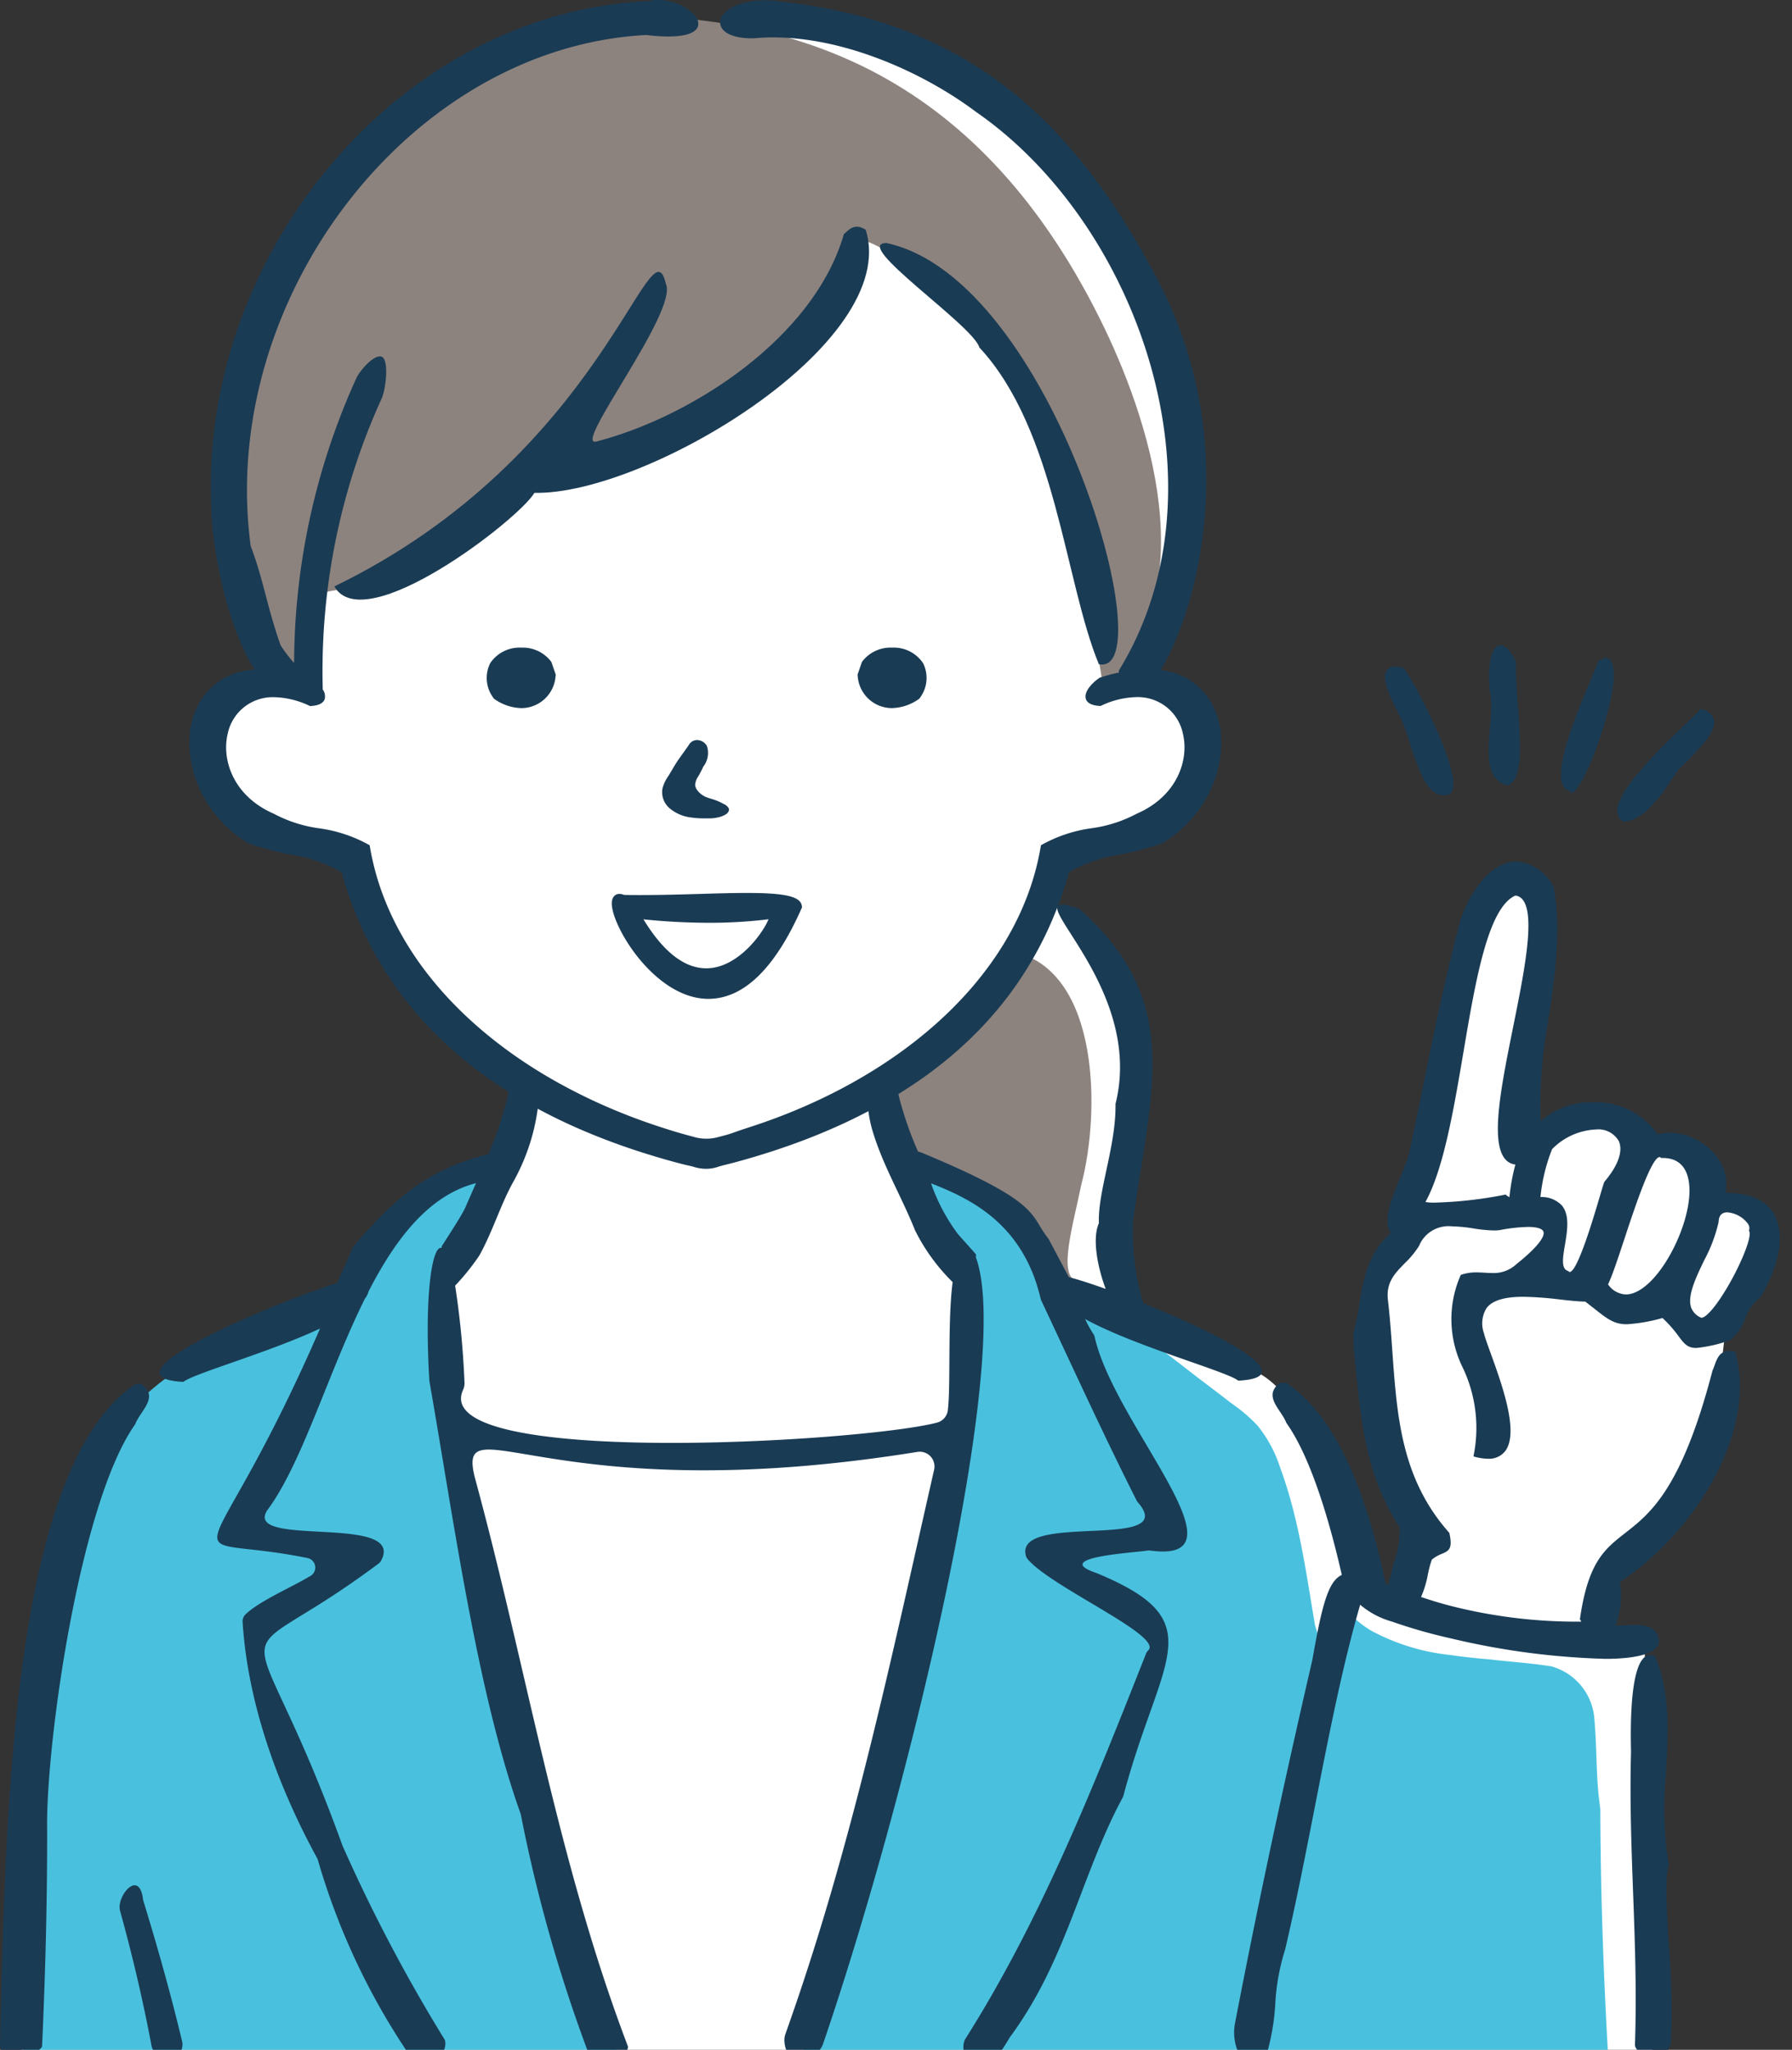 <svg xmlns="http://www.w3.org/2000/svg" xmlns:xlink="http://www.w3.org/1999/xlink" width="139" height="159" viewBox="0 0 139 159">
  <rect x="0" y="0" width="139" height="159" fill="#333333" stroke="none"/>
  <defs>
    <clipPath id="clip-path">
      <rect id="長方形_5205" data-name="長方形 5205" width="139" height="159" fill="none"/>
    </clipPath>
  </defs>
  <g id="グループ_3413" data-name="グループ 3413" clip-path="url(#clip-path)">
    <path id="パス_12665" data-name="パス 12665" d="M57.046,5.434A19.687,19.687,0,0,0,44.984,7.727C39,11.117,32.523,16.3,28.635,22.581s-6.48,13.059-6.28,16.249.1,6.978,1.994,11.464,2.492,6.181,2.492,6.181l-3.389.7a7.36,7.36,0,0,0-2.108,4.109c-.4,2.6-.067,3.268,1.534,5a9.726,9.726,0,0,0,6.135,2.934c2.6.4,3.468,1.4,3.468,1.4s1.734,4.2,3.068,6.6,1.6,4.935,4.6,6.735a53.165,53.165,0,0,1,5.735,4.068l-1.8,5.6a23.945,23.945,0,0,0-3.2,1.134c-1.667.734-2.734.2-4.8,3.068s-2.2,3.668-3.668,5.535.133,1.334-2.734,2.468-10.27,4.135-10.27,4.135-1.067.8-2.467,1.8-2.268,1-3,2.4a61.584,61.584,0,0,0-5.068,15,149.6,149.6,0,0,0-1.6,16.938c.067.2-.533,16.4-.533,16.4v.428h126.5l-.454-28.769-.195-3.244-2.4-.454a14.365,14.365,0,0,1-5.166.2c-3.406-.341-9.83-1.071-11.922-2.531s-1.752-2.336-2.725-5.061-2.822-8.905-4.817-10.56-1.946-2.238-4.769-3.114-7.2-1.411-7.98-3.8-.827-9.2-.438-12.847.973-4.574.487-7.689-1.022-7.542-2.92-9.051a37.613,37.613,0,0,0-3.8-2.628s1.119-2.433,1.168-2.579a17.37,17.37,0,0,1,4.136-1.9c2.531-.925,5.3-1.314,6.229-3.552s1.752-5.158-.486-6.666-3.455-.195-3.552-2.19.243-1.849,1.363-3.893a20.816,20.816,0,0,0,2.238-10.657c-.243-4.72-.1-6.326-1.071-9.148s-4.672-11.484-6.18-13.431a58.912,58.912,0,0,0-5.645-6.229c-2.093-2-3.893-4.769-9.684-6.277S67.94,4.5,64.923,4.936s-3.066.973-4.136.973a33.6,33.6,0,0,1-3.741-.475" transform="translate(-5.081 -3.636)" fill="#fff"/>
    <path id="パス_12666" data-name="パス 12666" d="M101.454,4.862c-39.163,4.182-36.224,50.967-26,52.912.358-.923-.492-9.314.913-7.976,1.4-.451,3.529-.5,4.6-1.041C83.1,47.691,84.354,47.045,86,46.24c1.856-.905,5.249-4.675,6.782-5.546,4.7-2.67,4.27-1.017,5.546-1.152,4.715-.5,9.917-4.012,12.649-6.618,4.365-4.164,6.581-10.248,7.571-10.7,1.181.206,3.13,1.51,4.138,2.09,4.046,2.329,6.484,5.631,9.3,10.792,1.534,2.812,3.686,10.306,4.086,13.3.426,3.189,1.086,6.354,1.315,7.936.1.714.665.245.06.813,8.151-7.653,3.529-21.224-.2-28.732C127.23,8.275,112.412,5.3,101.454,4.862" transform="translate(-51.917 -3.666)" fill="#8d837e"/>
    <path id="パス_12667" data-name="パス 12667" d="M294.586,318.188c1.483-5.615,1.413-16.385-5.091-18.031-1.139,4.782-6.27,6.548-10.01,10.329-.023-.011.264,1.6.244,1.592,1.444,8.908,2.609,3.669,7.162,7.161,4.468,3.428,2.153,4.9,7.325,6.426-1.48-.436-.226-4.484.369-7.477" transform="translate(-210.712 -226.299)" fill="#8d837e"/>
    <path id="パス_12668" data-name="パス 12668" d="M46.19,411.944c1.3,6.665,4.955,17.358,7.44,24.258H7.564a143.615,143.615,0,0,1,.645-15.171c1.057-6.72-1.578-10.561,2.475-25.446A21.358,21.358,0,0,1,17.215,384.9c.431-.381.865-.731,1.3-1.055a21.626,21.626,0,0,1,8.778-3.939s1.859-.812,3.9-1.707l.2-.089a2.52,2.52,0,0,0,1.537-2.02,7.863,7.863,0,0,1,1.619-3.288c2.245-2.726,2.773-2.593,4.424-3.791A12.155,12.155,0,0,1,43.1,367.6c1.115-.223,1.985-.332,1.985-.332l-.451.876-3.3,6.408-.538,1.016-.461.872-.23.436s.184,5.273.429,8.324,3.612,16.273,5.658,26.748" transform="translate(-5.703 -276.894)" fill="#49c1de"/>
    <path id="パス_12669" data-name="パス 12669" d="M314.78,416c-.235-2.044-.176-4.093-.357-6.134a4.574,4.574,0,0,0-3.385-4.193c-.2-.028-.391-.055-.587-.081-1.388-.192-2.787-.283-4.179-.451-1.017-.081-2.03-.19-3.04-.339a16.539,16.539,0,0,1-6.051-1.844,7.963,7.963,0,0,1-2.2-1.878c-.588,1.7-1.331,3.971-1.468,4.429a22.329,22.329,0,0,0-.76-2.987c-.709-4.152-1.246-8.288-2.714-12.266a10.08,10.08,0,0,0-1.748-3.244,11.772,11.772,0,0,0-1.792-1.562c-.332-.236-1.174-.9-1.452-1.105-.581-.443-1.165-.879-1.743-1.328-1.038-.8-2.064-1.624-3.149-2.367a37.389,37.389,0,0,0-7.129-3.945c-1.455-5.2-8.607-9.154-11.606-10.057,1.938,4.507,3.868,7.5,4.023,12.687-.3,18.444-11.215,51.548-12.439,56.4h62.467c-.466-8.324-.583-14.458-.595-18.984-.033-.251-.063-.5-.092-.75" transform="translate(-190.745 -276.427)" fill="#49c1de"/>
    <path id="パス_12670" data-name="パス 12670" d="M443.076,276.083a2.486,2.486,0,0,0-2.23,1.492c-.768,1.566-3.075,11.632-3.075,11.632s-3.921,12.153-3.46,13.048.386,1.565-.615,2.759a6.508,6.508,0,0,0-1.844,3.5c-.078,1.194-.615,7.307.461,10.439s.539,4.4,2.077,6.188,1.384,1.343.923,3.057a48.23,48.23,0,0,1-1.693,4.623s3.768,2.161,6.382,2.31,9.455.448,9.455.448.77-4.028.846-4.623.923-2.089,2.843-3.728a13.891,13.891,0,0,0,4.767-7.158c1.152-3.728,1.076-9.022,1.768-10.29s2.459-2.759,2.459-4.4.846-2.609-.692-3.355-2.922.969-3.459-.522.078-2.311-.923-3.5-3.075-1.267-4-1.193.155-1.118-2-1.417-3.228-.522-4.229-.074-1.076,2.386-2.459,1.789-.615-3.8-.539-7.008,1.922-10.289,1.383-11.707a5.3,5.3,0,0,0-2.152-2.312" transform="translate(-325.435 -208.148)" fill="#fff"/>
    <path id="パス_12671" data-name="パス 12671" d="M430.984,298.94c-.633-1.11-1.9-1.675-3.781-1.681a3.467,3.467,0,0,0-.716-2.838,4.726,4.726,0,0,0-3.6-1.827,3.55,3.55,0,0,0-.954.129,5.862,5.862,0,0,0-5-2.489,5.924,5.924,0,0,0-4.076,1.477,36.151,36.151,0,0,1,.6-7.817c.508-3.463,1.035-7.043.417-10.332l-.007-.028-.016-.026a3.579,3.579,0,0,0-2.86-1.953c-2.137,0-4.022,2.811-4.606,5.521-1.038,4.012-1.785,7.681-2.575,11.563-.366,1.807-.747,3.674-1.156,5.57-.181.627-.461,1.317-.731,1.983-.672,1.655-1.307,3.223-.7,4.192-1.779,1.55-2.127,3.675-2.433,5.557a16.874,16.874,0,0,1-.443,2.151l-.006.02v.548a2.506,2.506,0,0,1,.01.339c0,.029-.007.068-.008.189.067.6.125,1.193.184,1.782.43,4.26.833,8.284,3.4,12.249a7.86,7.86,0,0,1-.474,2.832c-.147.559-.29,1.108-.4,1.612l-.216-.086c-1.484-7.116-3.823-12.865-7.567-15.481a.646.646,0,0,0-.807.053,1.226,1.226,0,0,0-.345.5c-.273.8.666,1.6.99,2.39a.583.583,0,0,0,.06.113c1.714,2.431,3.159,6.873,4.272,11.75-1.042.47-1.533,2.285-2.287,6.594-2.314,10-4.276,19.211-5.994,28.157a3.815,3.815,0,0,0,.381,2.544,1.175,1.175,0,0,0,1,.54,2.063,2.063,0,0,0,.889-.236l.046-.021.018-.047c.031-.083.06-.169.085-.239l.016-.039v-.008a17.777,17.777,0,0,0,.685-3.979,16.945,16.945,0,0,1,.767-4.225c.83-3.519,1.576-7.342,2.3-11.038,1.058-5.422,2.153-11.027,3.519-15.692l0,0a6.476,6.476,0,0,0,2.443,1.3,40.4,40.4,0,0,0,4.587,1.309,58.2,58.2,0,0,0,11.886,1.585h0c.151,0,.3,0,.444,0,2.42-.048,3.708-.5,3.825-1.335l0-.015,0-.015c-.107-1.115-1.035-1.265-1.929-1.265-.21,0-.426.008-.638.017s-.4.015-.592.015c-.072,0-.145,0-.216,0a6.567,6.567,0,0,0,.339-3.359c5.648-3.708,10.662-11.525,8.968-17.778l-.024-.088-.091-.017a1.782,1.782,0,0,0-.363-.039c-.749,0-.959.581-1.144,1.094-.05.138-.1.281-.163.413l-.007.012,0,.012c-2.394,9.177-4.819,11.069-6.768,12.59-1.6,1.251-2.869,2.24-3.507,6.637l-.008.052.026.044c.029.05.06.094.09.143-.166,0-.332,0-.495,0a39.615,39.615,0,0,1-9.909-1.292c-.684-.185-1.349-.39-2.033-.62a7.923,7.923,0,0,0,.524-1.728,8.506,8.506,0,0,1,.311-1.169,2.8,2.8,0,0,1,.791-.457c.553-.233.832-.409.575-1.584l-.008-.037-.026-.029c-3.688-4.165-4.03-8.964-4.393-14.045-.091-1.277-.184-2.6-.335-3.916-.19-1.406.5-2.107,1.291-2.92a7.083,7.083,0,0,0,1.113-1.348,2.465,2.465,0,0,1,2.539-1.52,12.24,12.24,0,0,1,1.7.166,11.367,11.367,0,0,0,1.567.155,3.615,3.615,0,0,0,.436-.024,12.817,12.817,0,0,1,2.209-.25c.69,0,1.115.13,1.2.368s-.072.9-2.1,2.521a2.57,2.57,0,0,1-1.87.686c-.2,0-.391-.012-.6-.024s-.415-.024-.627-.024a3.482,3.482,0,0,0-1.154.174l-.067.023-.026.068a8.467,8.467,0,0,0,.194,7.142,10.886,10.886,0,0,1,.846,6.737l-.021.133.13.034a4.023,4.023,0,0,0,.983.141,1.575,1.575,0,0,0,1.377-.632c1.037-1.477-.285-5.13-1.159-7.547-.251-.693-.449-1.24-.522-1.556a2.245,2.245,0,0,1,.215-1.968c.454-.577,1.383-.858,2.843-.858a27.193,27.193,0,0,1,2.868.213c.729.082,1.418.158,1.934.16.256.2.482.375.687.536,1.029.814,1.546,1.222,2.533,1.222a13.073,13.073,0,0,0,2.77-.484,9.738,9.738,0,0,1,1.255,1.423c.42.56.674.9,1.366.9h0a10.72,10.72,0,0,0,2.609-.6l.028-.008.021-.019a3.9,3.9,0,0,0,1.131-1.646,3.575,3.575,0,0,1,1.16-1.63l.024-.018.015-.026c1.5-2.533,1.9-4.928,1.058-6.4m-20.236-14.631c-.924,4.576-1.8,8.9-.658,10.3a1.213,1.213,0,0,0,.814.452,15.892,15.892,0,0,0-.459,2.522.844.844,0,0,1-.244-.149l-.06-.052-.077.023a32.161,32.161,0,0,1-5.426.608,3.389,3.389,0,0,1-.708-.05l0,0,.016-.029c1.4-2.57,2.179-7.157,2.93-11.592.934-5.521,1.9-11.229,4.036-12.149a.864.864,0,0,1,.594.366c.944,1.294.078,5.6-.76,9.756m7.052,12.1-.008.026c-.088.246-.218.691-.384,1.253-.462,1.559-1.689,5.7-2.292,5.7-.008,0-.031,0-.07-.042l-.028-.029-.036-.011c-.539-.171-.4-1.034-.228-2.033.179-1.081.383-2.3-.244-3.048a2.154,2.154,0,0,0-1.657-.651,13.729,13.729,0,0,1,.866-3.623.7.7,0,0,0,.026-.08,5.048,5.048,0,0,1,3.4-1.536,1.826,1.826,0,0,1,1.777.885c.358.771-.034,1.9-1.107,3.168Zm1.675,8.719h0a1.752,1.752,0,0,1-1.379-.78c.33-.684.775-2.03,1.286-3.579.776-2.354,2.078-6.295,2.715-6.295a.106.106,0,0,1,.073.034l.044.036h.117c1.719,0,2.08,1.381,2.08,2.538,0,3.1-2.694,8.045-4.935,8.047m7.716-.3c-.947,1.557-1.585,2.109-1.844,2.109h-.016s0,0,0,0a1.371,1.371,0,0,1-.783-.772c-.329-.9.345-2.311,1-3.678a11.825,11.825,0,0,0,1.12-2.964c.015-.506.242-.763.679-.763a2.208,2.208,0,0,1,1.569.85.589.589,0,0,1,.127.505l-.023.061.029.059c.221.43-.679,2.66-1.854,4.591" transform="translate(-293.359 -204.735)" fill="#1a3b54"/>
    <path id="パス_12672" data-name="パス 12672" d="M193.8,281.643a.96.96,0,0,0-.354-.078c-.286,0-.594.2-.594.742,0,1.812,3.37,7.4,7.491,7.4h0c2.742,0,5.176-2.367,7.236-7.035l.029-.066-.007-.071c-.077-.76-1.231-1.042-4.255-1.042-1.105,0-2.367.037-3.7.076-1.488.044-3.025.086-4.531.086-.443,0-.885,0-1.318-.011m6.545,2.164a37.948,37.948,0,0,0,4.67-.275c-.49,1.18-2.439,3.805-4.829,3.805-1.7,0-3.339-1.278-4.875-3.8a49.637,49.637,0,0,0,5.035.269" transform="translate(-145.398 -212.227)" fill="#1a3b54"/>
    <path id="パス_12673" data-name="パス 12673" d="M211.919,235.333a1.72,1.72,0,0,0,.263-1.576.887.887,0,0,0-.778-.461.727.727,0,0,0-.634.4l-.533.747c-.148.208-.3.417-.435.63-.112.173-.216.352-.32.529-.089.151-.177.3-.292.486a2.924,2.924,0,0,0-.459.977,1.643,1.643,0,0,0,.527,1.495,3.134,3.134,0,0,0,1.671.738,7.617,7.617,0,0,0,.982.073l.1,0c.083,0,.168,0,.253,0a3.126,3.126,0,0,0,.98-.129c.489-.16.714-.388.632-.652a.836.836,0,0,0-.41-.346l-.044-.024a4.429,4.429,0,0,0-.539-.247c-.12-.047-.245-.085-.37-.122a3.221,3.221,0,0,1-.456-.161,1.643,1.643,0,0,1-.607-.483.8.8,0,0,1-.181-.431,1.4,1.4,0,0,1,.26-.695,7.335,7.335,0,0,0,.386-.758" transform="translate(-157.349 -175.89)" fill="#1a3b54"/>
    <path id="パス_12674" data-name="パス 12674" d="M156.118,204.161a2.732,2.732,0,0,0-2.415,1.208,2.569,2.569,0,0,0,.246,2.685l.034.059.057.039a3.777,3.777,0,0,0,2.1.7h0a2.665,2.665,0,0,0,2.637-2.516l.013-.076-.34-.986-.024-.034a2.761,2.761,0,0,0-2.308-1.079" transform="translate(-115.681 -153.924)" fill="#1a3b54"/>
    <path id="パス_12675" data-name="パス 12675" d="M270.682,205.239l-.024.034-.34.985.012.077a2.665,2.665,0,0,0,2.638,2.515h0a3.772,3.772,0,0,0,2.1-.7l.056-.039.034-.059a2.57,2.57,0,0,0,.247-2.684,2.733,2.733,0,0,0-2.415-1.209,2.762,2.762,0,0,0-2.309,1.079" transform="translate(-203.802 -153.923)" fill="#1a3b54"/>
    <path id="パス_12676" data-name="パス 12676" d="M144.921,72.058C142.6,80.1,133.126,86.214,125.759,88.13c-2.074.629,6.388-10.131,5.351-12.242C129.9,70.672,126.34,89.208,105.4,99.38c2.316,4.071,14.309-5.2,15.52-7.261,8.615.2,28.433-11.612,25.7-20.4-.931-.624-1.409.119-1.7.335" transform="translate(-79.466 -53.89)" fill="#1a3b54"/>
    <path id="パス_12677" data-name="パス 12677" d="M285.091,84.723c5.955,6.4,6.633,18.208,9.269,24.568,5.13,1.08-3.529-29.91-16.466-32.664-2.8-.013,6.72,6.376,7.2,8.1" transform="translate(-209.126 -57.772)" fill="#1a3b54"/>
    <path id="パス_12678" data-name="パス 12678" d="M122.767,103.473a9.128,9.128,0,0,1-.643-1.156c3.9,2.136,11.022,4.068,11.879,4.78,5.146-.258-1.573-3.675-7.367-6a19.414,19.414,0,0,1-.786-6.38c1.358-10.1,3.961-16.979-4.152-24.2-1.007-.355-1.515-.427-1.677-.253q.274-.722.51-1.456.181-.565.341-1.137a11.088,11.088,0,0,1,4.057-1.4,24.123,24.123,0,0,0,3.181-.855c4.015-2.448,5.2-6.873,4.281-9.8a5.113,5.113,0,0,0-4.415-3.634c3.016-4.9,6.192-17.663-.008-29.869C121,8.644,112.413,1.537,97.983.058c-4.7-.36-5.7,3-1.565,2.914,6.095-.572,12.976,2.494,17.249,5.711,12.64,8.742,19.757,29.206,11.07,43.344,0,.048.006.091.009.138a14.666,14.666,0,0,0-1.481.4c-.549.36-1.253,1.076-1.082,1.642.1.334.474.521,1.108.556l.036,0,.033-.015a6.668,6.668,0,0,1,2.741-.671,3.565,3.565,0,0,1,3.62,2.871c.468,2.022-.459,4.818-3.6,6.176a10.4,10.4,0,0,1-3.488,1.121,11,11,0,0,0-3.884,1.294l-.05.032-.009.056a20.252,20.252,0,0,1-.786,3.141,21.634,21.634,0,0,1-1.275,3,23.878,23.878,0,0,1-1.724,2.831,26.92,26.92,0,0,1-2.134,2.643,30.6,30.6,0,0,1-2.508,2.438,34.6,34.6,0,0,1-2.845,2.217c-1.015.71-2.066,1.369-3.145,1.979q-1.663.939-3.407,1.724-1.783.805-3.632,1.453c-.8.282-1.6.524-2.4.812-.464.167-.9.267-1.347.384a3.457,3.457,0,0,1-1.781-.081c-1.038-.267-2.068-.589-3.082-.932q-1.855-.627-3.653-1.41-1.753-.765-3.434-1.683Q79.9,83.254,78.36,82.21a35.218,35.218,0,0,1-2.886-2.178,31.163,31.163,0,0,1-2.556-2.4,27.468,27.468,0,0,1-2.19-2.607,24.308,24.308,0,0,1-1.785-2.8,21.923,21.923,0,0,1-1.345-2.97,20.414,20.414,0,0,1-.867-3.127q-.048-.248-.089-.5l-.009-.056-.05-.032A11,11,0,0,0,62.7,64.25a10.4,10.4,0,0,1-3.488-1.121c-3.139-1.358-4.066-4.154-3.6-6.176a3.565,3.565,0,0,1,3.62-2.871,6.666,6.666,0,0,1,2.74.671l.033.015.036,0c.634-.035,1.007-.222,1.108-.556a.923.923,0,0,0-.163-.74c0-.032.006-.059.005-.092a51,51,0,0,1,4.569-22.46c.308-.674.575-2.8.081-3.2s-1.722.91-2.064,1.66A53.835,53.835,0,0,0,60.77,51.429a11.951,11.951,0,0,1-1.038-1.355c-1.046-2.923-1.331-5.1-2.328-7.718C54.841,23.262,69.729,3.676,88.087,2.716,95.192,3.58,91.4-.671,88.2.093,68.9.971,53.485,19.7,54.343,39.26c.039,3.332,1.281,9.49,3.371,12.687a5.166,5.166,0,0,0-4.771,3.672c-.915,2.926.266,7.351,4.28,9.8a24.133,24.133,0,0,0,3.181.855,11.083,11.083,0,0,1,4.056,1.4c.056.043.085.3.106.371q.056.192.115.384.117.381.244.759.251.748.542,1.483a28.35,28.35,0,0,0,1.3,2.824,27.73,27.73,0,0,0,1.588,2.634,28.066,28.066,0,0,0,1.872,2.444,29.2,29.2,0,0,0,2.153,2.254,31.353,31.353,0,0,0,2.43,2.064c.841.645,1.714,1.248,2.611,1.813a29.5,29.5,0,0,1-1.573,4.822c-5.126,1.253-7.6,3.862-10.446,7.111a.748.748,0,0,0-.133.22c-.351.9-.78,1.775-1.17,2.666v0c-5.355,1.707-18.581,7.336-11.918,7.67.77-.64,6.6-2.265,10.6-4.138h0c-8.921,20.534-11.817,15.61-.974,17.8a.754.754,0,0,1,.237,1.387c-1.562.932-3.923,1.925-5.041,2.982a.744.744,0,0,0-.227.588c.411,6.494,2.826,12.911,5.78,18.324a.737.737,0,0,1,.058.14,53.408,53.408,0,0,0,6.811,14.7,3.092,3.092,0,0,0,1.207.847l.892.149c.591,0,1.21-1.31.895-1.81A125.786,125.786,0,0,1,64.54,143.2c-.009-.019-.017-.038-.024-.058-7.375-20.385-9.657-12.524,2.8-21.852a.724.724,0,0,0,.208-.236c1.931-3.659-10.722-.959-8.838-3.9,2.7-3.614,4.7-10.621,7.569-16.4l0-.006a1.648,1.648,0,0,0,.3-.593v0c2.1-4.08,4.684-7.445,8.325-8.378h0c-.27.613-.541,1.226-.806,1.838s-1.183,2-1.866,3.079c.006.035.011.072.017.107h0c-.759-.242-1.358,3.683-.966,10.249a1.091,1.091,0,0,0,.015.131c1.906,10.889,3.686,24.021,7.052,33.471a1.06,1.06,0,0,1,.04.143,116.18,116.18,0,0,0,5.15,18.229,3.592,3.592,0,0,0,1.22.839l1.066.025c.307,0,.961-.891.852-1.178-5.493-14.45-7.866-29.431-11.862-44.086-1.482-5.919,5.783,2.6,34.323-2a1.145,1.145,0,0,1,1.3,1.384c-3.362,14.768-6.382,29.336-11.537,43.774-.266.744.187,2.035.976,2.035l.768-.173c.489,0,1.023-.646,1.181-1.108,6.71-19.64,14.732-53.263,11.851-61l0-.011c0-.073.011-.143.014-.219-.107-.13-1.323-1.476-1.427-1.607a14.563,14.563,0,0,1-2.065-3.909c2.667,1.059,6.87,2.836,8.378,8.465.044.158.085.319.123.483a.754.754,0,0,0,.05.144c2.559,5.446,4.883,10.534,7.392,15.507a.791.791,0,0,0,.106.156c3.3,3.8-9.6.688-8.694,4.137a.645.645,0,0,0,.128.246c1.785,2.162,10.521,5.952,9.37,7.084a.764.764,0,0,0-.179.264c-4.158,10.53-8.153,20.608-14.012,29.879-.315.5-.134,1.658.455,1.658l.818-.025a4.487,4.487,0,0,0,1.605-.832c.214-.334.407-.643.575-.923.01-.017.021-.033.033-.049,4.387-5.964,5.476-12.525,8.718-18.552a.705.705,0,0,0,.061-.155c2.879-10.849,7-13.48-2.064-17.245l-.046-.018c-3.621-1.225,3.071-1.578,3.971-1.736a.726.726,0,0,1,.223,0c7.851,1.06-2.789-9.73-4.319-16.572a.754.754,0,0,0-.1-.238m-11.287,5.913a1.142,1.142,0,0,1-.844.972c-5.919,1.538-39.536,3.494-36.757-2.552a1.164,1.164,0,0,0,.107-.544,66.474,66.474,0,0,0-.726-7.53,18.044,18.044,0,0,0,1.866-2.32c1.058-1.882,1.659-3.994,2.7-5.831a16.049,16.049,0,0,0,1.841-5.572q.41.221.826.434,1.591.811,3.244,1.49,1.73.714,3.51,1.3,1.866.616,3.772,1.105c.271.07.547.11.813.2a3.272,3.272,0,0,0,.855.131,2.863,2.863,0,0,0,1.016-.171c.358-.108.725-.187,1.086-.283q.956-.255,1.9-.54,1.826-.551,3.61-1.225,1.7-.646,3.346-1.418.845-.4,1.672-.834a9.457,9.457,0,0,0,.271,1.355c.781,2.746,2.289,5.235,3.343,7.88a14.894,14.894,0,0,0,2.92,4.024h0c-.4,3.081-.137,8.013-.374,9.933M109.344,89.38a.76.76,0,0,0-.173-.046,27.129,27.129,0,0,1-1.532-4.464q.967-.6,1.9-1.253,1.315-.933,2.535-1.992a30.091,30.091,0,0,0,2.258-2.183,28.285,28.285,0,0,0,1.978-2.374A27.6,27.6,0,0,0,118,74.5a28,28,0,0,0,1.41-2.754q.294-.663.554-1.34c-.1,1.279,6.432,7.6,4.52,15.225.054,3.261-1.389,6.785-1.288,9.258-.514,1.116-.153,3.272.527,5.091-1.18-.422-2.186-.744-2.858-.913q-.79-1.5-1.593-3c-1.489-1.833-.389-2.746-9.928-6.7" transform="translate(-37.958 -0.001)" fill="#1a3b54"/>
    <path id="パス_12679" data-name="パス 12679" d="M516.948,537.991l.01-.031-.006-.036a27.006,27.006,0,0,1-.215-7.067c.173-3.109.352-6.325-.859-9.072l-.023-.049-.052-.016a.821.821,0,0,0-.251-.042.767.767,0,0,0-.558.254c-1.065,1.079-1,5.557-.975,7.028l.007.205c-.107,3.675.026,7.354.158,10.916.142,3.827.285,7.782.145,11.856,0,.254.309.537.5.684a1.537,1.537,0,0,0,.753.371h.018l.534-.148c.513-.013.941-.615.983-1.152a60.577,60.577,0,0,0-.159-7.45c-.166-2.716-.322-5.285-.007-6.25" transform="translate(-387.511 -393.311)" fill="#1a3b54"/>
    <path id="パス_12680" data-name="パス 12680" d="M39.539,595.5a.712.712,0,0,1-.026-.12c-.3-2.393-2.08-.225-1.784.886,1,3.61,1.807,7.1,2.447,10.5.067.352.5.967.861.967l.737.156c.481,0,.894-.964.783-1.432-.825-3.47-1.83-7.083-3.018-10.954" transform="translate(-28.42 -448.061)" fill="#1a3b54"/>
    <path id="パス_12681" data-name="パス 12681" d="M10.461,439.4a.565.565,0,0,0,.061-.114c.324-.788,1.264-1.593.99-2.391a1.223,1.223,0,0,0-.346-.5.644.644,0,0,0-.807-.052C.922,442.939.419,469.427,0,487.547a.844.844,0,0,0,.7.814l.818.229c.342,0,1.731-.661,1.747-1,.256-5.609.4-11.213.391-16.789-.111-6.533,2.511-25.3,6.809-31.4" transform="translate(0 -328.89)" fill="#1a3b54"/>
    <path id="パス_12682" data-name="パス 12682" d="M437.86,214.217c.228.516.438,1.168.659,1.859.631,1.958,1.284,3.984,2.568,4.04a.934.934,0,0,0,.166.015h0a.574.574,0,0,0,.545-.329c.734-1.467-2.762-8.215-3.727-9.5l-.031-.04-.047-.014a2.317,2.317,0,0,0-.62-.1.715.715,0,0,0-.661.314c-.387.628.238,1.969.968,3.4.067.131.129.251.179.354" transform="translate(-329.164 -158.435)" fill="#1a3b54"/>
    <path id="パス_12683" data-name="パス 12683" d="M470.731,214.25l.049.011.046-.024c1.112-.561.916-3.274.71-6.146-.085-1.188-.174-2.418-.155-3.426v-.038l-.018-.034c-.438-.812-.825-1.207-1.185-1.207a.538.538,0,0,0-.426.23c-.534.669-.547,2.791-.3,3.874a14.348,14.348,0,0,1-.081,2.2c-.169,1.976-.36,4.215,1.359,4.564" transform="translate(-353.796 -153.34)" fill="#1a3b54"/>
    <path id="パス_12684" data-name="パス 12684" d="M492.751,217.618a.112.112,0,0,0,.054.011v.149c.934,0,3.335-6.588,3.337-9.154a2.222,2.222,0,0,0-.164-.955.668.668,0,0,0-.623-.415v.151a1.018,1.018,0,0,0-.418.1c-.449,1.443-4.518,9.674-2.184,10.113" transform="translate(-370.96 -156.256)" fill="#1a3b54"/>
    <path id="パス_12685" data-name="パス 12685" d="M510.2,232.183l.039.026h.046c1.592-.018,3.068-2.252,3.95-3.586.091-.138.176-.266.238-.361.19-.2.405-.414.63-.639,1.129-1.13,2.409-2.41,2.178-3.327a1.214,1.214,0,0,0-.941-.793l-.093-.028-.062.073c-.192.225-.632.646-1.186,1.182-2,1.925-5.343,5.151-5.207,6.756a.9.9,0,0,0,.408.7" transform="translate(-384.343 -168.485)" fill="#1a3b54"/>
  </g>
</svg>
